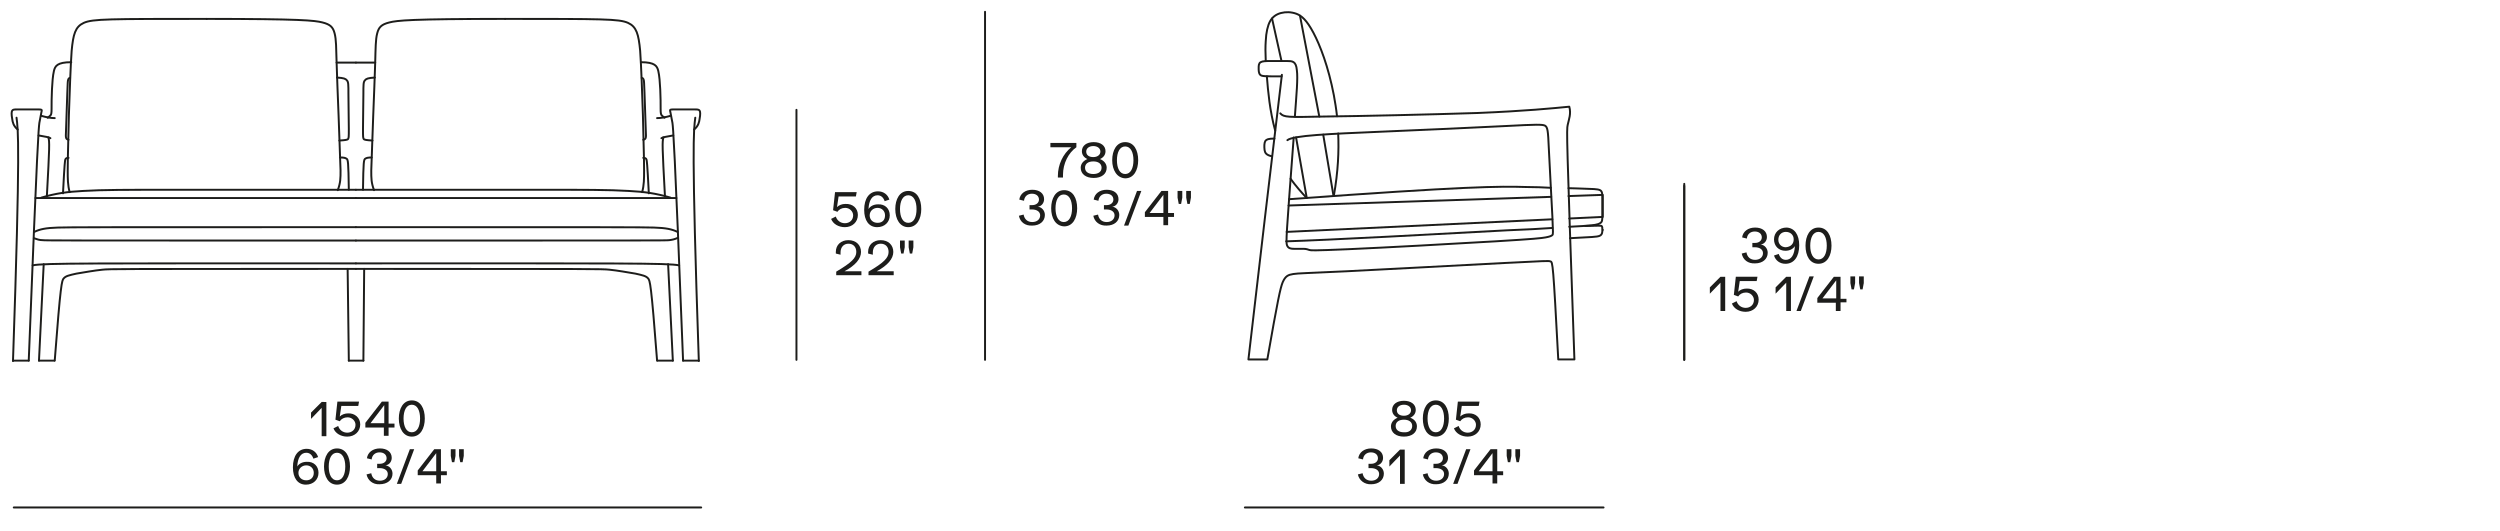 <?xml version="1.0" encoding="utf-8"?>
<!-- Generator: Adobe Illustrator 28.0.0, SVG Export Plug-In . SVG Version: 6.00 Build 0)  -->
<svg version="1.1" id="Livello_1" xmlns="http://www.w3.org/2000/svg" xmlns:xlink="http://www.w3.org/1999/xlink" x="0px" y="0px"
	 viewBox="0 0 635 135" style="enable-background:new 0 0 635 135;" xml:space="preserve">
<style type="text/css">
	.st0{fill:none;stroke:#1D1D1B;stroke-width:0.501;stroke-linecap:round;stroke-linejoin:round;}
	.st1{fill:#1D1D1B;}
</style>
<g>
	<line class="st0" x1="3.5" y1="128.9" x2="178.1" y2="128.9"/>
	<line class="st0" x1="427.8" y1="91.4" x2="427.8" y2="46.7"/>
	<line class="st0" x1="427.8" y1="91.4" x2="427.8" y2="47.2"/>
	<g>
		<g>
			<g>
				<path class="st1" d="M82.9,102v8.8h-1.2v-7.2l-2.7,2.8v-1.6l2.7-2.7H82.9z"/>
				<path class="st1" d="M91.5,107.8c0,1.8-1.4,3.1-3.3,3.1c-1.6,0-3-0.8-3.5-2.1l1.2-0.6c0.3,1,1.2,1.7,2.3,1.7      c1.2,0,2.1-0.8,2.1-2c0-1-0.9-1.9-2-1.9c-0.9,0-1.6,0.4-2,1l-1.1-0.4l0.5-4.6h5.5l-0.2,1.1h-4.3l-0.4,2.7      c0.5-0.5,1.3-0.8,2.1-0.8C90.1,104.9,91.5,106.1,91.5,107.8z"/>
				<path class="st1" d="M100.2,107.6v1h-1.5v2.1h-1.2v-2.1h-4.7v-1.2l4.2-5.4h1.7v5.6H100.2z M97.6,102.9l-3.5,4.6h3.5V102.9z"/>
				<path class="st1" d="M101.3,106.3c0-2.5,1.1-4.6,3.3-4.6c2.2,0,3.3,2,3.3,4.6c0,2.5-1.1,4.6-3.3,4.6      C102.5,110.9,101.3,108.9,101.3,106.3z M106.7,106.3c0-2-0.7-3.5-2.1-3.5s-2.1,1.5-2.1,3.5c0,2,0.7,3.5,2.1,3.5      S106.7,108.3,106.7,106.3z"/>
			</g>
		</g>
	</g>
	<g>
		<g>
			<g>
				<path class="st1" d="M359.9,108.3c0,1.6-1.3,2.6-3.3,2.6c-2,0-3.3-1-3.3-2.6c0-1,0.7-1.8,1.7-2.2c-0.9-0.4-1.4-1.1-1.4-2      c0-1.4,1.2-2.3,3-2.3c1.8,0,3,0.9,3,2.3c0,0.9-0.5,1.6-1.4,2C359.3,106.5,359.9,107.3,359.9,108.3z M358.7,108.2      c0-1-0.8-1.6-2.1-1.6c-1.3,0-2.1,0.6-2.1,1.6c0,1,0.8,1.6,2.1,1.6C357.9,109.9,358.7,109.2,358.7,108.2z M354.8,104.2      c0,0.9,0.7,1.4,1.8,1.4c1.1,0,1.8-0.6,1.8-1.4c0-0.8-0.7-1.4-1.8-1.4S354.8,103.4,354.8,104.2z"/>
				<path class="st1" d="M361.4,106.3c0-2.5,1.1-4.6,3.3-4.6c2.2,0,3.3,2,3.3,4.6c0,2.5-1.1,4.6-3.3,4.6      C362.5,110.9,361.4,108.9,361.4,106.3z M366.8,106.3c0-2-0.7-3.5-2.1-3.5c-1.4,0-2.1,1.5-2.1,3.5c0,2,0.7,3.5,2.1,3.5      C366.1,109.8,366.8,108.3,366.8,106.3z"/>
				<path class="st1" d="M376.1,107.8c0,1.8-1.4,3.1-3.3,3.1c-1.6,0-3-0.8-3.5-2.1l1.2-0.6c0.3,1,1.2,1.7,2.3,1.7      c1.2,0,2.1-0.8,2.1-2c0-1-0.9-1.9-2-1.9c-0.9,0-1.6,0.4-2,1l-1.1-0.4l0.5-4.6h5.5l-0.2,1.1h-4.3l-0.4,2.7      c0.5-0.5,1.3-0.8,2.1-0.8C374.8,104.9,376.1,106.1,376.1,107.8z"/>
			</g>
		</g>
	</g>
	<line class="st0" x1="202.3" y1="91.4" x2="202.3" y2="27.9"/>
	<line class="st0" x1="316.2" y1="128.9" x2="407.3" y2="128.9"/>
	<g>
		<g>
			<g>
				<path class="st1" d="M344.9,120.5l1.2-0.3c0.2,1.2,1,1.9,2.2,1.9c1.2,0,2-0.7,2-1.7c0-0.9-0.8-1.5-2.1-1.5c-0.3,0-0.5,0-0.6,0      v-1.1c0.3,0,0.5,0,0.7,0c1,0,1.7-0.6,1.7-1.4c0-0.9-0.7-1.5-1.8-1.5c-1.1,0-1.9,0.7-2,1.8l-1.2-0.3c0.2-1.5,1.5-2.5,3.3-2.5      c1.8,0,3,0.9,3,2.4c0,0.9-0.6,1.8-1.6,1.9v0c1,0.1,1.8,1,1.8,2.1c0,1.6-1.3,2.7-3.2,2.7C346.6,123.1,345.2,122,344.9,120.5z"/>
				<path class="st1" d="M356.8,114.1v8.8h-1.2v-7.2l-2.7,2.8v-1.6l2.7-2.7H356.8z"/>
				<path class="st1" d="M361.4,120.5l1.2-0.3c0.2,1.2,1,1.9,2.2,1.9c1.2,0,2-0.7,2-1.7c0-0.9-0.8-1.5-2.1-1.5c-0.3,0-0.5,0-0.6,0      v-1.1c0.3,0,0.5,0,0.7,0c1,0,1.7-0.6,1.7-1.4c0-0.9-0.7-1.5-1.8-1.5c-1.1,0-1.9,0.7-2,1.8l-1.2-0.3c0.2-1.5,1.5-2.5,3.3-2.5      c1.8,0,3,0.9,3,2.4c0,0.9-0.6,1.8-1.6,1.9v0c1,0.1,1.8,1,1.8,2.1c0,1.6-1.3,2.7-3.2,2.7C363,123.1,361.7,122,361.4,120.5z"/>
				<path class="st1" d="M372.4,114.1h1.1l-3.3,8.8h-1.1L372.4,114.1z"/>
				<path class="st1" d="M381.8,119.7v1h-1.5v2.1h-1.2v-2.1h-4.7v-1.2l4.2-5.4h1.7v5.6H381.8z M379.1,115.1l-3.5,4.6h3.5V115.1z"/>
				<path class="st1" d="M382.7,115.8v-1.7h1.2v1.7l-0.3,1.6H383L382.7,115.8z M384.9,115.8v-1.7h1.2v1.7l-0.3,1.6h-0.6L384.9,115.8      z"/>
			</g>
		</g>
	</g>
	<line class="st0" x1="250.2" y1="91.4" x2="250.2" y2="3"/>
	<g>
		<g>
			<g>
				<path class="st1" d="M80.9,120.1c0,1.7-1.3,3-3.2,3c-2.1,0-3.3-1.7-3.3-4.4c0-2.9,1.3-4.7,3.5-4.7c1.4,0,2.5,0.8,2.9,2.1      l-1.2,0.4c-0.3-0.9-0.9-1.5-1.8-1.5c-1.4,0-2.2,1.3-2.3,3.5c0.4-0.7,1.3-1.2,2.4-1.2C79.7,117.2,80.9,118.4,80.9,120.1z       M79.7,120.1c0-1.1-0.8-1.9-1.9-1.9c-1.1,0-2,0.8-2,1.9s0.8,1.9,2,1.9S79.7,121.2,79.7,120.1z"/>
				<path class="st1" d="M82.3,118.5c0-2.5,1.1-4.6,3.3-4.6c2.2,0,3.3,2,3.3,4.6c0,2.5-1.1,4.6-3.3,4.6      C83.4,123.1,82.3,121,82.3,118.5z M87.7,118.5c0-2-0.7-3.5-2.1-3.5s-2.1,1.5-2.1,3.5c0,2,0.7,3.5,2.1,3.5S87.7,120.5,87.7,118.5      z"/>
				<path class="st1" d="M93.1,120.5l1.2-0.3c0.2,1.2,1,1.9,2.2,1.9c1.2,0,2-0.7,2-1.7c0-0.9-0.8-1.5-2.1-1.5c-0.3,0-0.5,0-0.6,0      v-1.1c0.3,0,0.5,0,0.7,0c1,0,1.7-0.6,1.7-1.4c0-0.9-0.7-1.5-1.8-1.5c-1.1,0-1.9,0.7-2,1.8l-1.2-0.3c0.2-1.5,1.5-2.5,3.3-2.5      c1.8,0,3,0.9,3,2.4c0,0.9-0.6,1.8-1.6,1.9v0c1,0.1,1.8,1,1.8,2.1c0,1.6-1.3,2.7-3.3,2.7C94.7,123.1,93.4,122,93.1,120.5z"/>
				<path class="st1" d="M104.1,114.1h1.1l-3.3,8.8h-1.1L104.1,114.1z"/>
				<path class="st1" d="M113.5,119.7v1H112v2.1h-1.2v-2.1h-4.7v-1.2l4.2-5.4h1.7v5.6H113.5z M110.8,115.1l-3.5,4.6h3.5V115.1z"/>
				<path class="st1" d="M114.5,115.8v-1.7h1.2v1.7l-0.3,1.6h-0.6L114.5,115.8z M116.6,115.8v-1.7h1.2v1.7l-0.3,1.6h-0.6      L116.6,115.8z"/>
			</g>
		</g>
	</g>
	<g>
		<g>
			<g>
				<path class="st1" d="M258.8,54.8l1.2-0.3c0.2,1.2,1,1.9,2.2,1.9c1.2,0,2-0.7,2-1.7c0-0.9-0.8-1.5-2.1-1.5c-0.3,0-0.5,0-0.6,0      v-1.1c0.3,0,0.5,0,0.7,0c1,0,1.7-0.6,1.7-1.4c0-0.9-0.7-1.5-1.8-1.5c-1.1,0-1.9,0.7-2,1.8l-1.2-0.3c0.2-1.5,1.5-2.5,3.3-2.5      c1.8,0,3,0.9,3,2.4c0,0.9-0.6,1.8-1.6,1.9v0c1,0.1,1.8,1,1.8,2.1c0,1.6-1.3,2.7-3.2,2.7C260.4,57.4,259.1,56.4,258.8,54.8z"/>
				<path class="st1" d="M267,52.9c0-2.5,1.1-4.6,3.3-4.6c2.2,0,3.3,2,3.3,4.6c0,2.5-1.1,4.6-3.3,4.6C268.1,57.4,267,55.4,267,52.9z       M272.3,52.9c0-2-0.7-3.5-2.1-3.5c-1.4,0-2.1,1.5-2.1,3.5c0,2,0.7,3.5,2.1,3.5C271.6,56.4,272.3,54.9,272.3,52.9z"/>
				<path class="st1" d="M277.7,54.8l1.2-0.3c0.2,1.2,1,1.9,2.2,1.9c1.2,0,2-0.7,2-1.7c0-0.9-0.8-1.5-2.1-1.5c-0.3,0-0.5,0-0.6,0      v-1.1c0.3,0,0.5,0,0.7,0c1,0,1.7-0.6,1.7-1.4c0-0.9-0.7-1.5-1.8-1.5c-1.1,0-1.9,0.7-2,1.8l-1.2-0.3c0.2-1.5,1.5-2.5,3.3-2.5      c1.8,0,3,0.9,3,2.4c0,0.9-0.6,1.8-1.6,1.9v0c1,0.1,1.8,1,1.8,2.1c0,1.6-1.3,2.7-3.2,2.7C279.4,57.4,278,56.4,277.7,54.8z"/>
				<path class="st1" d="M288.8,48.5h1.1l-3.3,8.8h-1.1L288.8,48.5z"/>
				<path class="st1" d="M298.2,54.1v1h-1.5v2.1h-1.2v-2.1h-4.7v-1.2l4.2-5.4h1.7v5.6H298.2z M295.5,49.5l-3.5,4.6h3.5V49.5z"/>
				<path class="st1" d="M299.1,50.2v-1.7h1.2v1.7l-0.3,1.6h-0.6L299.1,50.2z M301.3,50.2v-1.7h1.2v1.7l-0.3,1.6h-0.6L301.3,50.2z"/>
			</g>
		</g>
	</g>
	<g>
		<g>
			<g>
				<path class="st1" d="M273.4,36.3v1.1c-2,1.4-3.4,4.1-3.4,7v0.7h-1.3v-0.4c0-2.9,1.3-5.6,3.4-7.3h-5.3v-1.1H273.4z"/>
				<path class="st1" d="M281.1,42.6c0,1.6-1.3,2.6-3.3,2.6c-2,0-3.3-1-3.3-2.6c0-1,0.7-1.8,1.7-2.2c-0.9-0.4-1.4-1.1-1.4-2      c0-1.4,1.2-2.3,3-2.3c1.8,0,3,0.9,3,2.3c0,0.9-0.5,1.6-1.4,2C280.4,40.8,281.1,41.6,281.1,42.6z M279.8,42.6      c0-1-0.8-1.6-2.1-1.6c-1.3,0-2.1,0.6-2.1,1.6c0,1,0.8,1.6,2.1,1.6C279,44.2,279.8,43.6,279.8,42.6z M275.9,38.5      c0,0.9,0.7,1.4,1.8,1.4c1.1,0,1.8-0.6,1.8-1.4c0-0.8-0.7-1.4-1.8-1.4S275.9,37.7,275.9,38.5z"/>
				<path class="st1" d="M282.5,40.7c0-2.5,1.1-4.6,3.3-4.6c2.2,0,3.3,2,3.3,4.6c0,2.5-1.1,4.6-3.3,4.6      C283.7,45.2,282.5,43.2,282.5,40.7z M287.9,40.7c0-2-0.7-3.5-2.1-3.5c-1.4,0-2.1,1.5-2.1,3.5c0,2,0.7,3.5,2.1,3.5      C287.2,44.2,287.9,42.7,287.9,40.7z"/>
			</g>
		</g>
	</g>
	<g>
		<g>
			<g>
				<path class="st1" d="M217.9,54.6c0,1.8-1.4,3.1-3.3,3.1c-1.6,0-3-0.8-3.5-2.1l1.2-0.6c0.3,1,1.2,1.7,2.3,1.7      c1.2,0,2.1-0.8,2.1-2c0-1-0.9-1.9-2-1.9c-0.9,0-1.6,0.4-2,1l-1.1-0.4l0.5-4.6h5.5l-0.2,1.1H213l-0.4,2.7      c0.5-0.5,1.3-0.8,2.1-0.8C216.6,51.7,217.9,52.9,217.9,54.6z"/>
				<path class="st1" d="M226,54.7c0,1.7-1.3,3-3.2,3c-2.1,0-3.3-1.7-3.3-4.4c0-2.9,1.3-4.7,3.5-4.7c1.4,0,2.5,0.8,2.9,2.1l-1.2,0.4      c-0.3-0.9-0.9-1.5-1.8-1.5c-1.4,0-2.2,1.3-2.3,3.5c0.4-0.7,1.3-1.2,2.4-1.2C224.8,51.8,226,53,226,54.7z M224.8,54.7      c0-1.1-0.8-1.9-1.9-1.9c-1.1,0-2,0.8-2,1.9s0.8,1.9,2,1.9S224.8,55.9,224.8,54.7z"/>
				<path class="st1" d="M227.4,53.1c0-2.5,1.1-4.6,3.3-4.6c2.2,0,3.3,2,3.3,4.6c0,2.5-1.1,4.6-3.3,4.6      C228.6,57.7,227.4,55.7,227.4,53.1z M232.8,53.1c0-2-0.7-3.5-2.1-3.5s-2.1,1.5-2.1,3.5c0,2,0.7,3.5,2.1,3.5      S232.8,55.2,232.8,53.1z"/>
			</g>
		</g>
	</g>
	<g>
		<g>
			<g>
				<path class="st1" d="M218.8,68.8v1.1h-6.4V69c3.9-2.3,5.1-3.5,5.1-5c0-1.3-0.8-2.1-2-2.1c-1.2,0-2,0.9-2,2.2c0,0.2,0,0.4,0,0.6      l-1.2-0.3c0-0.1,0-0.3,0-0.4c0-1.8,1.3-3,3.2-3c1.9,0,3.2,1.2,3.2,3c0,1.7-1.4,3.4-4.2,4.9H218.8z"/>
				<path class="st1" d="M227,68.8v1.1h-6.4V69c3.9-2.3,5.1-3.5,5.1-5c0-1.3-0.8-2.1-2-2.1c-1.2,0-2,0.9-2,2.2c0,0.2,0,0.4,0,0.6      l-1.2-0.3c0-0.1,0-0.3,0-0.4c0-1.8,1.3-3,3.2-3c1.9,0,3.2,1.2,3.2,3c0,1.7-1.4,3.4-4.2,4.9H227z"/>
				<path class="st1" d="M228.6,62.8v-1.7h1.2v1.7l-0.3,1.6h-0.6L228.6,62.8z M230.8,62.8v-1.7h1.2v1.7l-0.3,1.6h-0.6L230.8,62.8z"/>
			</g>
		</g>
	</g>
	<g>
		<g>
			<g>
				<path class="st1" d="M438.2,70.2V79H437v-7.2l-2.7,2.8v-1.6l2.7-2.7H438.2z"/>
				<path class="st1" d="M446.7,76.1c0,1.8-1.4,3.1-3.3,3.1c-1.6,0-3-0.8-3.5-2.1l1.2-0.6c0.3,1,1.2,1.7,2.3,1.7      c1.2,0,2.1-0.8,2.1-2c0-1-0.9-1.9-2-1.9c-0.9,0-1.6,0.4-2,1l-1.1-0.4l0.5-4.6h5.5l-0.2,1.1h-4.3l-0.4,2.7      c0.5-0.5,1.3-0.8,2.1-0.8C445.4,73.2,446.7,74.4,446.7,76.1z"/>
				<path class="st1" d="M454.9,70.2V79h-1.2v-7.2l-2.7,2.8v-1.6l2.7-2.7H454.9z"/>
				<path class="st1" d="M459.6,70.2h1.1l-3.3,8.8h-1.1L459.6,70.2z"/>
				<path class="st1" d="M469,75.8v1h-1.5V79h-1.2v-2.1h-4.7v-1.2l4.2-5.4h1.7v5.6H469z M466.4,71.2l-3.5,4.6h3.5V71.2z"/>
				<path class="st1" d="M470,71.9v-1.7h1.2v1.7l-0.3,1.6h-0.6L470,71.9z M472.2,71.9v-1.7h1.2v1.7l-0.3,1.6h-0.6L472.2,71.9z"/>
			</g>
		</g>
	</g>
	<g>
		<g>
			<g>
				<path class="st1" d="M442.4,64.4l1.2-0.3c0.2,1.2,1,1.9,2.2,1.9c1.2,0,2-0.7,2-1.7c0-0.9-0.8-1.5-2.1-1.5c-0.3,0-0.5,0-0.6,0      v-1.1c0.3,0,0.5,0,0.7,0c1,0,1.7-0.6,1.7-1.4c0-0.9-0.7-1.5-1.8-1.5c-1.1,0-1.9,0.7-2,1.8l-1.2-0.3c0.2-1.5,1.5-2.5,3.3-2.5      c1.8,0,3,0.9,3,2.4c0,0.9-0.6,1.8-1.6,1.9v0c1,0.1,1.8,1,1.8,2.1c0,1.6-1.3,2.7-3.2,2.7C444,67,442.7,66,442.4,64.4z"/>
				<path class="st1" d="M457,62.3c0,2.9-1.3,4.7-3.5,4.7c-1.4,0-2.5-0.8-2.9-2.1l1.2-0.4c0.3,0.9,0.9,1.5,1.8,1.5      c1.4,0,2.2-1.3,2.3-3.5c-0.4,0.7-1.3,1.2-2.4,1.2c-1.7,0-2.9-1.2-2.9-2.9c0-1.7,1.3-3,3.2-3C455.8,57.9,457,59.6,457,62.3z       M455.6,60.8c0-1.1-0.8-1.9-2-1.9c-1.1,0-1.9,0.8-1.9,2c0,1.1,0.8,1.9,1.9,1.9C454.8,62.7,455.6,62,455.6,60.8z"/>
				<path class="st1" d="M458.6,62.4c0-2.5,1.1-4.6,3.3-4.6c2.2,0,3.3,2,3.3,4.6c0,2.5-1.1,4.6-3.3,4.6      C459.7,67,458.6,65,458.6,62.4z M464,62.4c0-2-0.7-3.5-2.1-3.5c-1.4,0-2.1,1.5-2.1,3.5c0,2,0.7,3.5,2.1,3.5      C463.3,65.9,464,64.4,464,62.4z"/>
			</g>
		</g>
	</g>
	<path class="st0" d="M339.9,33.9c0.2,4.4,0,9.6-1.1,15.8"/>
	<path class="st0" d="M321.5,15.5c-0.1-2.1-0.1-3.7,0-5.1c0.1-2.2,0.5-3.9,1.1-5c0.6-1.1,1.6-1.8,2.8-2.1c1.2-0.3,2.5-0.3,3.9,0.2   c1.3,0.5,2.6,1.6,4.3,4.8c1.7,3.2,3.8,8.6,5.2,15.9c0.3,1.7,0.6,3.4,0.8,5.3"/>
	<path class="st0" d="M323.9,33.2c-1.4-5.2-1.8-9.9-2.1-13.6c0-0.1,0-0.2,0-0.2"/>
	<polyline class="st0" points="398.4,49.8 407.1,49.5 407.1,55.1 398.6,55.5  "/>
	<path class="st0" d="M325.2,28.8c0.9,1,1.9,1,11.1,0.8c9.2-0.1,26.7-0.5,39-0.9c12.2-0.5,19.2-1.2,23.3-1.6   c0.5,1.8-0.1,3.2-0.4,4.6c-0.3,1.3-0.3,2.6,1.7,59.6c-1.4,0-2.7,0-4.1,0c-1.3-24.4-1.4-24.8-2-24.9c-0.5-0.2-1.4-0.1-11.6,0.4   c-10.2,0.5-29.6,1.6-40.1,2.1c-10.6,0.5-12.3,0.5-13.6,0.7c-1.3,0.2-2,0.5-2.7,2.1c-0.6,1.5-1.2,4.2-3.9,19.6c-1.6,0-3.2,0-4.8,0   c2.8-24.1,5.6-48.2,8.5-72.3"/>
	<path class="st0" d="M394.3,57.9c-2.8,0.2-6.5,0.4-11.5,0.6c-16.3,0.9-46.1,2.5-56.1,2.8"/>
	<path class="st0" d="M398.4,47.8c1.3,0,2.4,0.1,3.3,0.1c2.9,0.1,4.1,0.1,4.7,0.4s0.6,1,0.6,2.2s0,3,0,4.1c0,1.2,0,1.8-0.6,2.1   c-0.6,0.4-1.7,0.5-3,0.6c-0.7,0.1-1.4,0.1-4.8,0.3"/>
	<path class="st0" d="M327.4,50.6c45-3.3,53.6-3.3,60.2-3.1c2.4,0,4.4,0.1,6.3,0.2"/>
	<line class="st0" x1="327.3" y1="52.2" x2="394" y2="50"/>
	<line class="st0" x1="326.8" y1="58.9" x2="394.3" y2="55.7"/>
	<line class="st0" x1="329.2" y1="34.9" x2="331.9" y2="50.2"/>
	<path class="st0" d="M327.8,45.4c1.3,1.8,2.7,3.4,4.1,4.9"/>
	<line class="st0" x1="336.1" y1="34.2" x2="338.7" y2="49.7"/>
	<line class="st0" x1="407.1" y1="58.4" x2="407.1" y2="58.4"/>
	<line class="st0" x1="330.2" y1="4" x2="335.1" y2="29.6"/>
	<path class="st0" d="M323.7,35.2c-1.5,0-2,0.2-2.3,0.6c-0.3,0.5-0.3,1.4-0.2,2.3c0.1,0.7,0.4,1.3,1.9,1.6"/>
	<path class="st0" d="M327,35.6c1.4-1.2,11-1.6,22.7-2.1s25.4-1.1,33-1.5s9-0.4,9.7-0.1c0.7,0.4,0.8,1.2,1,5.8   c0.2,4.6,0.7,12.9,0.9,17.2c0.2,4.3,0.2,4.6,0,4.8c-0.2,0.2-0.6,0.4-1.7,0.6c-1.1,0.2-2.8,0.4-12.8,1c-10,0.6-28.2,1.6-37.4,2   c-9.2,0.4-9.4,0.3-9.8,0.2c-0.3-0.1-0.8-0.3-1.5-0.3c-0.7,0-1.6,0-2.4,0c-0.8,0-1.5-0.1-1.8-0.9c-0.3-0.8-0.2-2.2,1.7-27.4"/>
	<path class="st0" d="M325.5,19.4c-4.3,0-5,0-5.4-0.4c-0.4-0.4-0.4-1.1-0.4-1.7c0-0.6,0-1.2,0.5-1.5c0.5-0.3,1.4-0.3,2.6-0.3   c1.2,0,2.8,0,4.1,0s2.3,0,2.5,2.3c0.3,2.1-0.1,6.2-0.5,11.8"/>
	<line class="st0" x1="323.1" y1="4.7" x2="325.5" y2="15.5"/>
	<path class="st0" d="M398.8,60.5c5.5-0.3,6.8-0.3,7.5-0.6c0.7-0.3,0.7-1,0.7-1.5c0-0.5,0-0.8-0.2-1c-0.2-0.1-0.6-0.1-4.2,0"/>
	<line class="st0" x1="7.3" y1="91.6" x2="3.3" y2="91.6"/>
	<line class="st0" x1="173.5" y1="91.6" x2="177.5" y2="91.6"/>
	<line class="st0" x1="167" y1="91.6" x2="170.9" y2="91.6"/>
	<line class="st0" x1="9.9" y1="91.6" x2="13.8" y2="91.6"/>
	<line class="st0" x1="92.5" y1="68.3" x2="92.3" y2="91.6"/>
	<line class="st0" x1="88.3" y1="68.3" x2="88.6" y2="91.6"/>
	<line class="st0" x1="88.6" y1="91.6" x2="92.3" y2="91.6"/>
	<path class="st0" d="M90.4,61.1c77.4,0,78.7,0,79.6-0.1c0.8-0.1,1.3-0.2,2.2-0.6"/>
	<path class="st0" d="M90.4,57.7c66.4,0,72.2,0,75.7,0.1c3.1,0.1,4.5,0.4,6,1.1"/>
	<path class="st0" d="M172.5,67.4c-2.9-0.6-14.1-0.5-82.1-0.5"/>
	<line class="st0" x1="170.9" y1="91.6" x2="169.7" y2="67.1"/>
	<path class="st0" d="M128.3,4.8c-24.1,0-27.4,0.4-29.4,0.9c-2,0.5-2.7,1.2-3.1,2.8c-0.4,1.5-0.4,3.8-0.5,7.4   c-0.1,3.5-0.3,8.2-0.5,13.4c-0.2,5.2-0.4,10.7-0.5,14c0,2,0,3.1,0.7,5"/>
	<path class="st0" d="M94.4,40c-0.9,0-1.3,0.1-1.6,0.3c-0.4,0.2-0.5,0.7-0.6,7.9"/>
	<path class="st0" d="M95.2,19.7c-1.7,0.1-2.2,0.3-2.5,0.7c-0.4,0.4-0.4,1.1-0.4,3.5c0,2.4-0.1,6.6-0.1,8.8c0,2.2,0,2.5,0.3,2.7   c0.2,0.1,0.5,0.2,2.1,0.3"/>
	<line class="st0" x1="90.4" y1="15.9" x2="95.3" y2="15.9"/>
	<path class="st0" d="M128.3,4.8c25,0,28.9,0,31.2,1c2.2,1,2.7,2.9,3.1,7.1c0.3,4.2,0.5,10.7,0.7,16.3c0.1,5.6,0.3,10.3,0.3,14.1   c0,2,0,3.8-0.5,5.5"/>
	<path class="st0" d="M164.8,49.1c-0.4-7.8-0.5-8.3-0.6-8.6c-0.1-0.3-0.4-0.4-0.8-0.4"/>
	<path class="st0" d="M168.5,34.9c-0.3,1.2-0.3,2.1,0.4,15"/>
	<path class="st0" d="M90.4,48.2c21.8,0,36.7,0,47.3,0c10.6,0,17.1,0,22,0.3c3.9,0.2,6.9,0.6,10.6,1.7"/>
	<path class="st0" d="M90.4,50.3c30.5,0,66.4,0,81.4,0"/>
	<path class="st0" d="M162.8,15.8c3.6,0,4.1,1,4.4,2.2c0.3,1.3,0.4,2.9,0.5,4.7c0.1,1.8,0.1,3.9,0.1,5c0,1.1,0.1,1.3,0.2,1.5   c0.1,0.1,0.2,0.3,0.8,0.7"/>
	<path class="st0" d="M173.5,91.6c-2.2-56.2-2.5-58.8-2.7-60.4c-0.3-1.6-0.4-2.2-0.5-2.6c-0.1-0.4-0.1-0.5-0.1-0.6   c0-0.1,0.1-0.2,0.8-0.2c0.7,0,2.1,0,3.1,0c1.1,0,1.8,0,2.4,0s1,0,1.2,0.3c0.2,0.3,0.2,1,0,2.1c-0.1,0.8-0.3,1.8-1.4,2.7"/>
	<path class="st0" d="M176.6,29.9c-0.4,3.2-1,6.6,0.9,61.8"/>
	<path class="st0" d="M90.4,68.3c61.1,0,62.4,0,64.4,0.2s4.8,0.7,6.6,1c1.8,0.4,2.7,0.6,3.2,1.2c0.5,0.5,0.8,1.3,2.3,20.9"/>
	<path class="st0" d="M163.4,35.5c0.4-0.1,0.6-0.3,0.6-0.5c0.1-0.2,0.1-0.5,0-2.7c-0.1-2.2-0.2-6.5-0.3-8.8   c-0.1-2.4-0.1-2.9-0.2-3.2c-0.1-0.3-0.2-0.5-0.5-0.5"/>
	<path class="st0" d="M171,34.4c-1.8,0.3-2.8,0.5-3,0.7"/>
	<path class="st0" d="M170.4,29.4c-1.4,0.4-2.6,0.6-3.5,0.6"/>
	<path class="st0" d="M90.4,61.1c-77.4,0-78.7,0-79.6-0.1C10,61,9.5,60.8,8.6,60.5"/>
	<path class="st0" d="M90.4,57.7c-66.4,0-72.2,0-75.7,0.1c-3.1,0.1-4.5,0.4-6,1.1"/>
	<path class="st0" d="M8.3,67.4c2.9-0.6,14.1-0.5,82.1-0.5"/>
	<line class="st0" x1="9.9" y1="91.6" x2="11.1" y2="67.1"/>
	<path class="st0" d="M52.5,4.8c24.1,0,27.4,0.4,29.4,0.9c2,0.5,2.7,1.2,3.1,2.8c0.4,1.5,0.4,3.8,0.5,7.4c0.1,3.5,0.3,8.2,0.5,13.4   c0.2,5.2,0.4,10.7,0.5,14c0,2,0,3.1-0.7,5"/>
	<path class="st0" d="M86.4,40c0.9,0,1.3,0.1,1.6,0.3c0.4,0.2,0.5,0.7,0.6,7.9"/>
	<path class="st0" d="M85.6,19.7c1.7,0.1,2.2,0.3,2.5,0.7c0.4,0.4,0.4,1.1,0.4,3.5c0,2.4,0.1,6.6,0.1,8.8c0,2.2,0,2.5-0.3,2.7   c-0.2,0.1-0.5,0.2-2.1,0.3"/>
	<line class="st0" x1="90.4" y1="15.9" x2="85.5" y2="15.9"/>
	<path class="st0" d="M52.5,4.8c-25,0-28.9,0-31.2,1c-2.2,1-2.7,2.9-3.1,7.1c-0.3,4.2-0.5,10.7-0.7,16.3c-0.1,5.6-0.3,10.3-0.3,14.1   c0,2,0,3.8,0.5,5.5"/>
	<path class="st0" d="M16,49.1c0.4-7.8,0.5-8.3,0.6-8.6c0.1-0.3,0.4-0.4,0.8-0.4"/>
	<path class="st0" d="M12.3,34.9c0.3,1.2,0.3,2.1-0.4,15"/>
	<path class="st0" d="M90.4,48.2c-21.8,0-36.7,0-47.3,0c-10.6,0-17.1,0-22,0.3c-3.9,0.2-6.9,0.6-10.6,1.7"/>
	<path class="st0" d="M90.4,50.3c-30.5,0-66.4,0-81.4,0"/>
	<path class="st0" d="M18.1,15.8c-3.6,0-4.1,1-4.4,2.2c-0.3,1.3-0.4,2.9-0.5,4.7c-0.1,1.8-0.1,3.9-0.1,5c0,1.1-0.1,1.3-0.2,1.5   c-0.1,0.1-0.2,0.3-0.8,0.7"/>
	<path class="st0" d="M7.3,91.6c2.2-56.2,2.5-58.8,2.7-60.4c0.3-1.6,0.4-2.2,0.5-2.6c0.1-0.4,0.1-0.5,0.1-0.6c0-0.1-0.1-0.2-0.8-0.2   c-0.7,0-2.1,0-3.1,0c-1.1,0-1.8,0-2.4,0c-0.6,0-1,0-1.2,0.3c-0.2,0.3-0.2,1,0,2.1C3.2,31,3.4,32,4.5,32.9"/>
	<path class="st0" d="M4.2,29.9c0.4,3.2,1,6.6-0.9,61.8"/>
	<path class="st0" d="M90.4,68.3c-61.1,0-62.4,0-64.4,0.2s-4.8,0.7-6.6,1c-1.8,0.4-2.7,0.6-3.2,1.2c-0.5,0.5-0.8,1.3-2.3,20.9"/>
	<path class="st0" d="M17.4,35.5c-0.4-0.1-0.6-0.3-0.6-0.5c-0.1-0.2-0.1-0.5,0-2.7c0.1-2.2,0.2-6.5,0.3-8.8c0.1-2.4,0.1-2.9,0.2-3.2   c0.1-0.3,0.2-0.5,0.5-0.5"/>
	<path class="st0" d="M9.8,34.4c1.8,0.3,2.8,0.5,3,0.7"/>
	<path class="st0" d="M10.4,29.4c1.4,0.4,2.6,0.6,3.5,0.6"/>
</g>
</svg>
